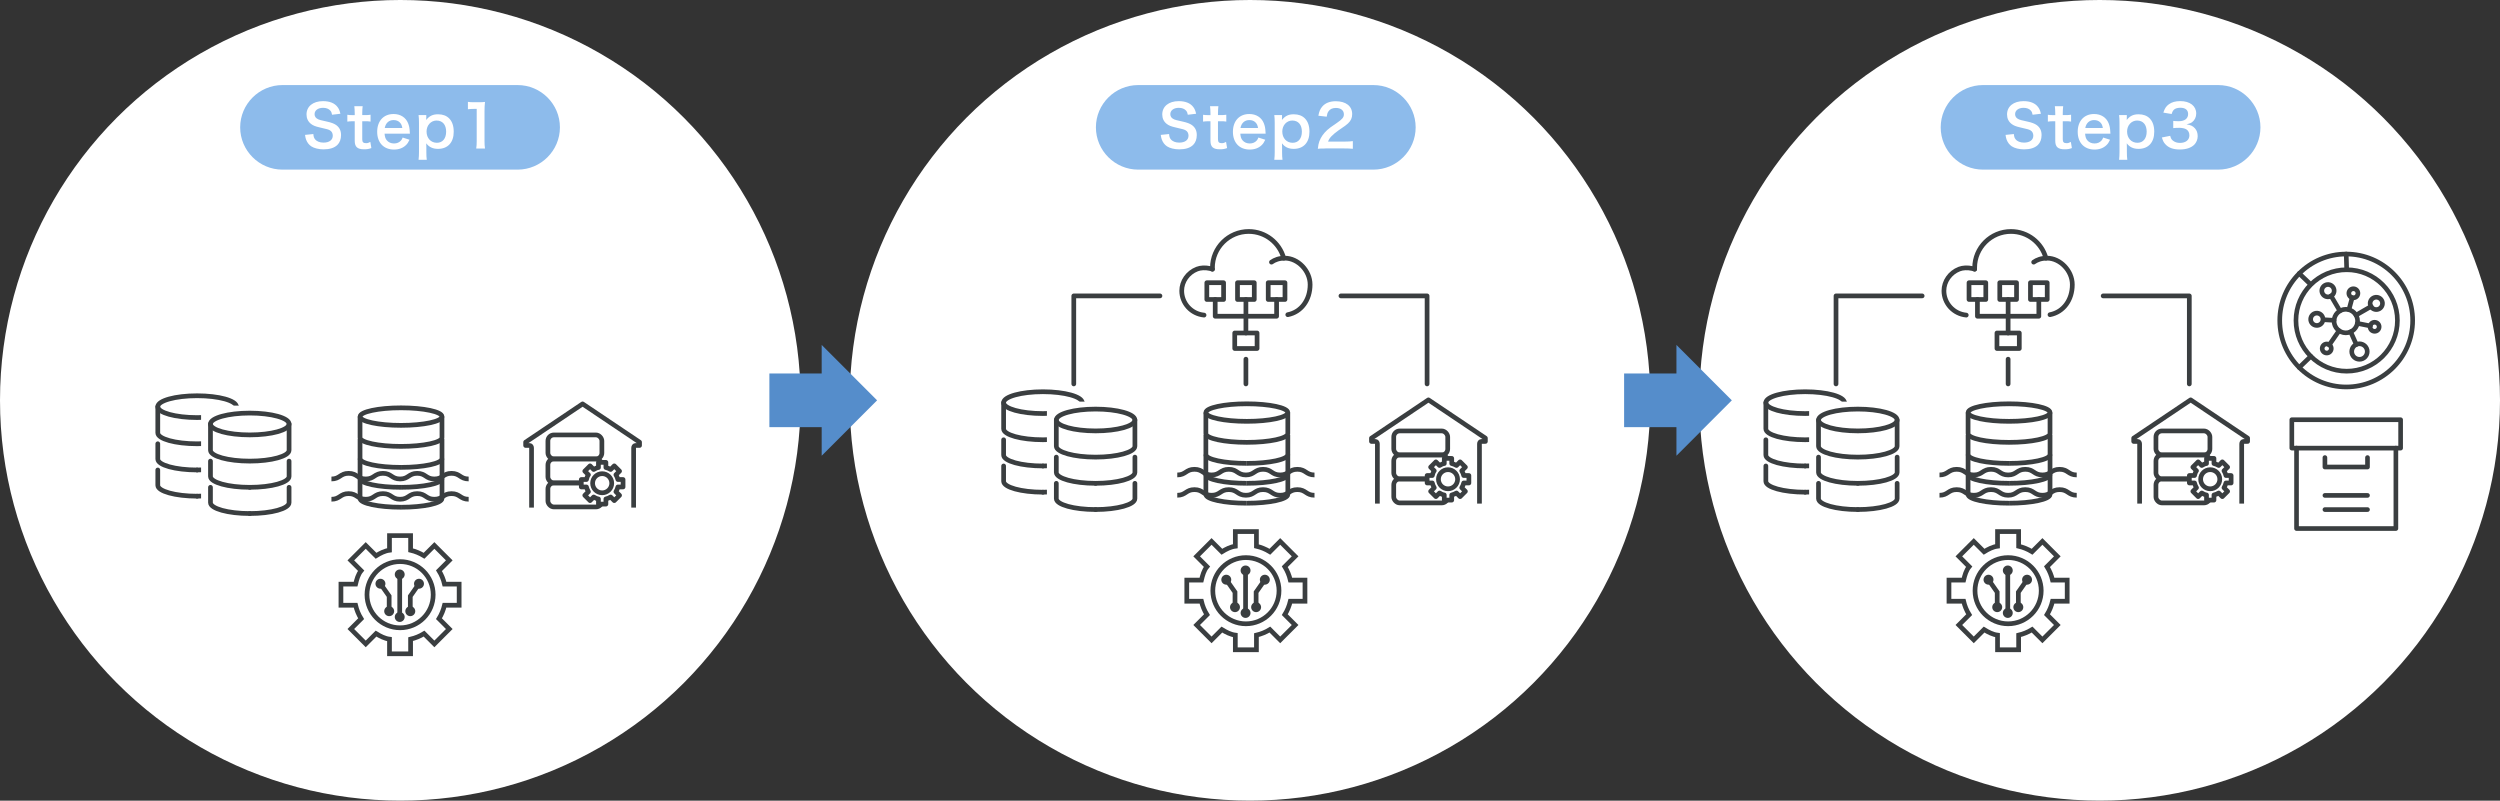 <?xml version="1.0" encoding="UTF-8"?>
<svg id="_レイヤー_2" data-name="レイヤー 2" xmlns="http://www.w3.org/2000/svg" viewBox="0 0 838.46 268.53">
  <rect x="0" y="0" width="838.46" height="268.53" fill="#333333" stroke="none"/>
  <defs>
    <style>
      .cls-1, .cls-2, .cls-3, .cls-4, .cls-5, .cls-6, .cls-7, .cls-8, .cls-9, .cls-10, .cls-11 {
        fill: none;
      }

      .cls-1, .cls-2, .cls-3, .cls-4, .cls-5, .cls-7, .cls-12, .cls-8, .cls-9, .cls-10, .cls-11, .cls-13 {
        stroke: #3a3e40;
      }

      .cls-1, .cls-2, .cls-5, .cls-9, .cls-13 {
        stroke-width: 1.58px;
      }

      .cls-1, .cls-2, .cls-10, .cls-11 {
        stroke-miterlimit: 22.93;
      }

      .cls-1, .cls-4, .cls-14, .cls-10 {
        fill-rule: evenodd;
      }

      .cls-15 {
        fill: #8dbbeb;
      }

      .cls-16, .cls-12, .cls-13 {
        fill: #fff;
      }

      .cls-3, .cls-4 {
        stroke-width: 1.56px;
      }

      .cls-3, .cls-4, .cls-5, .cls-7, .cls-12, .cls-8, .cls-9, .cls-13 {
        stroke-linejoin: round;
      }

      .cls-3, .cls-4, .cls-8, .cls-9 {
        stroke-linecap: round;
      }

      .cls-6 {
        stroke: #558dcb;
        stroke-miterlimit: 10;
        stroke-width: 18px;
      }

      .cls-14 {
        fill: #3a3e40;
      }

      .cls-7, .cls-12, .cls-8, .cls-10, .cls-11 {
        stroke-width: 1.58px;
      }

      .cls-17 {
        fill: #558dcb;
      }
    </style>
  </defs>
  <g id="_レイヤー_1-2" data-name="レイヤー 1">
    <g>
      <circle class="cls-16" cx="134.26" cy="134.26" r="134.26"/>
      <circle class="cls-16" cx="419.23" cy="134.26" r="134.26"/>
      <circle class="cls-16" cx="704.2" cy="134.26" r="134.26"/>
      <g>
        <path class="cls-15" d="m187.79,42.71c0-7.8-6.38-14.18-14.18-14.18h-78.88c-7.8,0-14.18,6.38-14.18,14.18h0c0,7.8,6.38,14.18,14.18,14.18h78.88c7.8,0,14.18-6.38,14.18-14.18h0Z"/>
        <g>
          <path class="cls-16" d="m105.09,44.96c.08.88.2,1.27.55,1.72.57.74,1.58,1.15,2.85,1.15,1.95,0,3.12-.88,3.12-2.34,0-.8-.37-1.46-.98-1.79-.58-.31-.7-.33-3.39-.96-1.46-.33-2.24-.64-2.94-1.19-.99-.78-1.5-1.85-1.5-3.16,0-2.71,2.18-4.47,5.54-4.47,2.22,0,3.9.68,4.86,1.97.49.64.72,1.23.96,2.26l-2.79.33c-.12-.66-.25-.99-.58-1.38-.51-.6-1.37-.94-2.44-.94-1.7,0-2.85.86-2.85,2.13,0,.82.43,1.38,1.33,1.77.43.18.58.21,2.75.7,1.54.33,2.48.7,3.18,1.19,1.11.82,1.62,1.89,1.62,3.35,0,1.38-.43,2.52-1.23,3.31-1.03.99-2.57,1.48-4.66,1.48-1.6,0-3.16-.39-4.1-1.01-.78-.53-1.35-1.27-1.72-2.22-.18-.45-.25-.82-.37-1.62l2.81-.29Z"/>
          <path class="cls-16" d="m121.63,35.6c-.08.68-.14,1.52-.14,2.4v.6h.82c.92,0,1.35-.02,1.97-.12v2.3c-.64-.1-1.01-.12-1.91-.12h-.88v6.05c0,.96.35,1.31,1.29,1.31.51,0,.82-.1,1.42-.43l.35,2.07c-.84.31-1.42.41-2.44.41-2.24,0-3.14-.8-3.14-2.85v-6.55h-.74c-.72,0-1.09.02-1.74.12v-2.3c.57.1.94.12,1.76.12h.72v-.6c0-.84-.06-1.7-.14-2.4h2.79Z"/>
          <path class="cls-16" d="m128.98,44.85c.1,1.07.27,1.62.72,2.18.57.7,1.44,1.09,2.44,1.09s1.77-.35,2.34-.98c.23-.27.37-.49.57-1.01l2.3.74c-.45.94-.7,1.31-1.19,1.79-1.01.99-2.38,1.5-4.02,1.5-3.45,0-5.64-2.3-5.64-5.95s2.16-5.97,5.5-5.97c2.28,0,4.08,1.13,4.86,3.08.37.94.51,1.64.57,2.96,0,.04,0,.1.04.55h-8.48Zm5.95-1.93c-.14-.86-.37-1.38-.86-1.87-.53-.53-1.19-.78-2.11-.78-1.52,0-2.63,1.01-2.92,2.65h5.89Z"/>
          <path class="cls-16" d="m142.96,39.56c0,.21,0,.43-.02.68,1.07-1.37,2.22-1.91,3.98-1.91,1.56,0,2.81.47,3.71,1.37,1.03,1.05,1.54,2.52,1.54,4.48,0,3.59-1.97,5.75-5.28,5.75-1.72,0-3-.6-3.94-1.87q0,.23.02.62c.02.14.02.49.02.84v1.48c0,1.15.04,1.77.14,2.59h-2.75c.1-.92.14-1.58.14-2.57v-9.81c0-1.13-.04-1.77-.14-2.61h2.59v.96Zm3.49.86c-1.93,0-3.39,1.6-3.39,3.69,0,2.22,1.44,3.78,3.47,3.78,1.91,0,3.1-1.44,3.1-3.74s-1.21-3.72-3.18-3.72Z"/>
          <path class="cls-16" d="m159.72,49.8c.12-.76.16-1.52.16-2.54v-10.74h-.94c-.72,0-1.29.04-2.01.12v-2.48c.6.1,1.03.12,1.95.12h1.79c.99,0,1.29-.02,1.99-.1-.12,1.15-.16,2.05-.16,3.22v9.87c0,1.03.04,1.74.16,2.54h-2.94Z"/>
        </g>
      </g>
      <g>
        <path class="cls-15" d="m474.79,42.71c0-7.8-6.38-14.18-14.18-14.18h-78.88c-7.8,0-14.18,6.38-14.18,14.18h0c0,7.8,6.38,14.18,14.18,14.18h78.88c7.8,0,14.18-6.38,14.18-14.18h0Z"/>
        <g>
          <path class="cls-16" d="m392.09,44.96c.08.88.2,1.27.55,1.72.57.74,1.58,1.15,2.85,1.15,1.95,0,3.12-.88,3.12-2.34,0-.8-.37-1.46-.98-1.79-.58-.31-.7-.33-3.39-.96-1.46-.33-2.24-.64-2.94-1.19-.99-.78-1.5-1.85-1.5-3.16,0-2.71,2.18-4.47,5.54-4.47,2.22,0,3.9.68,4.86,1.97.49.64.72,1.23.96,2.26l-2.79.33c-.12-.66-.25-.99-.58-1.38-.51-.6-1.37-.94-2.44-.94-1.7,0-2.85.86-2.85,2.13,0,.82.43,1.38,1.33,1.77.43.18.58.21,2.75.7,1.54.33,2.48.7,3.18,1.19,1.11.82,1.62,1.89,1.62,3.35,0,1.38-.43,2.52-1.23,3.31-1.03.99-2.57,1.48-4.66,1.48-1.6,0-3.16-.39-4.1-1.01-.78-.53-1.35-1.27-1.72-2.22-.18-.45-.25-.82-.37-1.62l2.81-.29Z"/>
          <path class="cls-16" d="m408.63,35.6c-.08.68-.14,1.52-.14,2.4v.6h.82c.92,0,1.35-.02,1.97-.12v2.3c-.64-.1-1.01-.12-1.91-.12h-.88v6.05c0,.96.35,1.31,1.29,1.31.51,0,.82-.1,1.42-.43l.35,2.07c-.84.31-1.42.41-2.44.41-2.24,0-3.14-.8-3.14-2.85v-6.55h-.74c-.72,0-1.09.02-1.74.12v-2.3c.57.1.94.12,1.76.12h.72v-.6c0-.84-.06-1.7-.14-2.4h2.79Z"/>
          <path class="cls-16" d="m415.98,44.85c.1,1.07.27,1.62.72,2.18.57.7,1.44,1.09,2.44,1.09s1.77-.35,2.34-.98c.23-.27.37-.49.57-1.01l2.3.74c-.45.94-.7,1.31-1.19,1.79-1.01.99-2.38,1.5-4.02,1.5-3.45,0-5.64-2.3-5.64-5.95s2.16-5.97,5.5-5.97c2.28,0,4.08,1.13,4.86,3.08.37.94.51,1.64.57,2.96,0,.04,0,.1.04.55h-8.48Zm5.95-1.93c-.14-.86-.37-1.38-.86-1.87-.53-.53-1.19-.78-2.11-.78-1.52,0-2.63,1.01-2.92,2.65h5.89Z"/>
          <path class="cls-16" d="m429.96,39.56c0,.21,0,.43-.02.68,1.07-1.37,2.22-1.91,3.98-1.91,1.56,0,2.81.47,3.71,1.37,1.03,1.05,1.54,2.52,1.54,4.48,0,3.59-1.97,5.75-5.28,5.75-1.72,0-3-.6-3.94-1.87q0,.23.02.62c.02.14.02.49.02.84v1.48c0,1.15.04,1.77.14,2.59h-2.75c.1-.92.14-1.58.14-2.57v-9.81c0-1.13-.04-1.77-.14-2.61h2.59v.96Zm3.49.86c-1.93,0-3.39,1.6-3.39,3.69,0,2.22,1.44,3.78,3.47,3.78,1.91,0,3.1-1.44,3.1-3.74s-1.21-3.72-3.18-3.72Z"/>
          <path class="cls-16" d="m444.5,49.8c-1.52,0-1.83.02-2.52.1.12-1.11.25-1.79.51-2.5.53-1.42,1.4-2.67,2.67-3.82.68-.6,1.27-1.05,3.22-2.36,1.79-1.23,2.34-1.87,2.34-2.87,0-1.33-1.03-2.15-2.69-2.15-1.13,0-1.99.39-2.48,1.15-.33.47-.47.9-.6,1.79l-2.79-.33c.27-1.48.62-2.28,1.35-3.12.98-1.13,2.52-1.74,4.47-1.74,3.41,0,5.52,1.64,5.52,4.31,0,1.29-.43,2.22-1.38,3.12-.55.51-.74.66-3.28,2.4-.86.6-1.83,1.42-2.32,1.95-.58.62-.82,1.01-1.11,1.76h5.46c1.23,0,2.2-.06,2.85-.16v2.57c-.92-.08-1.7-.12-2.94-.12h-6.26Z"/>
        </g>
      </g>
      <g>
        <path class="cls-15" d="m758.12,42.71c0-7.8-6.38-14.18-14.18-14.18h-78.88c-7.8,0-14.18,6.38-14.18,14.18h0c0,7.8,6.38,14.18,14.18,14.18h78.88c7.8,0,14.18-6.38,14.18-14.18h0Z"/>
        <g>
          <path class="cls-16" d="m675.42,44.96c.08.88.2,1.27.55,1.72.57.74,1.58,1.15,2.85,1.15,1.95,0,3.12-.88,3.12-2.34,0-.8-.37-1.46-.98-1.79-.58-.31-.7-.33-3.39-.96-1.46-.33-2.24-.64-2.94-1.19-.99-.78-1.5-1.85-1.5-3.16,0-2.71,2.18-4.47,5.54-4.47,2.22,0,3.9.68,4.86,1.97.49.64.72,1.23.96,2.26l-2.79.33c-.12-.66-.25-.99-.58-1.38-.51-.6-1.37-.94-2.44-.94-1.7,0-2.85.86-2.85,2.13,0,.82.43,1.38,1.33,1.77.43.18.58.21,2.75.7,1.54.33,2.48.7,3.18,1.19,1.11.82,1.62,1.89,1.62,3.35,0,1.38-.43,2.52-1.23,3.31-1.03.99-2.57,1.48-4.66,1.48-1.6,0-3.16-.39-4.1-1.01-.78-.53-1.35-1.27-1.72-2.22-.18-.45-.25-.82-.37-1.62l2.81-.29Z"/>
          <path class="cls-16" d="m691.96,35.6c-.08.68-.14,1.52-.14,2.4v.6h.82c.92,0,1.35-.02,1.97-.12v2.3c-.64-.1-1.01-.12-1.91-.12h-.88v6.05c0,.96.35,1.31,1.29,1.31.51,0,.82-.1,1.42-.43l.35,2.07c-.84.31-1.42.41-2.44.41-2.24,0-3.14-.8-3.14-2.85v-6.55h-.74c-.72,0-1.09.02-1.74.12v-2.3c.57.1.94.12,1.76.12h.72v-.6c0-.84-.06-1.7-.14-2.4h2.79Z"/>
          <path class="cls-16" d="m699.31,44.85c.1,1.07.27,1.62.72,2.18.57.7,1.44,1.09,2.44,1.09s1.77-.35,2.34-.98c.23-.27.37-.49.57-1.01l2.3.74c-.45.94-.7,1.31-1.19,1.79-1.01.99-2.38,1.5-4.02,1.5-3.45,0-5.64-2.3-5.64-5.95s2.16-5.97,5.5-5.97c2.28,0,4.08,1.13,4.86,3.08.37.94.51,1.64.57,2.96,0,.04,0,.1.04.55h-8.48Zm5.95-1.93c-.14-.86-.37-1.38-.86-1.87-.53-.53-1.19-.78-2.11-.78-1.52,0-2.63,1.01-2.92,2.65h5.89Z"/>
          <path class="cls-16" d="m713.29,39.56c0,.21,0,.43-.02.68,1.07-1.37,2.22-1.91,3.98-1.91,1.56,0,2.81.47,3.71,1.37,1.03,1.05,1.54,2.52,1.54,4.48,0,3.59-1.97,5.75-5.28,5.75-1.72,0-3-.6-3.94-1.87q0,.23.02.62c.02.14.02.49.02.84v1.48c0,1.15.04,1.77.14,2.59h-2.75c.1-.92.14-1.58.14-2.57v-9.81c0-1.13-.04-1.77-.14-2.61h2.59v.96Zm3.49.86c-1.93,0-3.39,1.6-3.39,3.69,0,2.22,1.44,3.78,3.47,3.78,1.91,0,3.1-1.44,3.1-3.74s-1.21-3.72-3.18-3.72Z"/>
          <path class="cls-16" d="m727.85,45.57c.25.9.43,1.21.92,1.6.64.51,1.42.76,2.36.76,1.93,0,3.16-.99,3.16-2.54,0-.9-.39-1.64-1.09-2.05-.47-.27-1.38-.47-2.24-.47s-1.42.02-2.09.1v-2.42c.62.08,1.05.1,1.89.1,1.95,0,3.1-.9,3.1-2.4,0-1.35-.92-2.11-2.57-2.11-.96,0-1.66.21-2.13.6-.39.37-.58.7-.82,1.5l-2.79-.47c.49-1.44.94-2.13,1.85-2.79.99-.72,2.26-1.07,3.82-1.07,3.26,0,5.36,1.64,5.36,4.17,0,1.17-.51,2.24-1.35,2.87-.43.33-.86.49-1.89.76,1.38.21,2.11.55,2.79,1.31.64.72.94,1.54.94,2.69,0,1.05-.45,2.13-1.17,2.85-1.07,1.03-2.71,1.58-4.8,1.58-2.28,0-3.84-.58-4.95-1.85-.49-.55-.74-1.05-1.09-2.18l2.79-.55Z"/>
        </g>
      </g>
      <g>
        <g>
          <circle class="cls-3" cx="786.88" cy="107.49" r="22.29"/>
          <line class="cls-3" x1="774.89" y1="95.33" x2="771.12" y2="91.72"/>
          <line class="cls-3" x1="787.04" y1="90.47" x2="786.88" y2="85.19"/>
          <line class="cls-3" x1="775.01" y1="119.51" x2="771.12" y2="123.25"/>
          <circle class="cls-3" cx="787.04" cy="107.48" r="17.01"/>
        </g>
        <g>
          <path class="cls-4" d="m781.81,99.28c-.99.58-2.25.25-2.83-.74-.58-.99-.25-2.25.74-2.83.99-.58,2.25-.25,2.83.74s.25,2.25-.74,2.83Z"/>
          <path class="cls-4" d="m788.89,99.83c-.81-.22-1.29-1.06-1.07-1.87.22-.81,1.06-1.29,1.87-1.07.81.22,1.29,1.06,1.07,1.87-.22.81-1.06,1.29-1.87,1.07Z"/>
          <path class="cls-4" d="m795.18,102.79c-.57-.99-.23-2.26.76-2.83.99-.57,2.26-.23,2.83.76.57.99.23,2.26-.76,2.83-.99.57-2.26.23-2.83-.76Z"/>
          <path class="cls-4" d="m794.92,109.3c.16-.82.96-1.36,1.79-1.19.82.16,1.36.96,1.19,1.79-.16.82-.96,1.36-1.79,1.19-.82-.16-1.36-.96-1.19-1.79Z"/>
          <path class="cls-4" d="m779.09,107.21c-.07,1.14-1.05,2.01-2.19,1.94-1.14-.07-2.01-1.05-1.94-2.19.07-1.14,1.05-2.01,2.19-1.94,1.14.07,2.01,1.05,1.94,2.19Z"/>
          <path class="cls-4" d="m792.4,120.28c-1.31.59-2.85,0-3.44-1.31-.59-1.31,0-2.85,1.31-3.44,1.31-.59,2.85,0,3.44,1.31.59,1.31,0,2.85-1.31,3.44Z"/>
          <path class="cls-4" d="m786.75,111.63c2.18,0,3.95-1.78,3.95-3.95s-1.78-3.95-3.95-3.95-3.95,1.78-3.95,3.95,1.78,3.95,3.95,3.95Z"/>
          <line class="cls-3" x1="781.79" y1="99.23" x2="784.75" y2="104.26"/>
          <line class="cls-3" x1="788.89" y1="99.83" x2="787.79" y2="103.86"/>
          <line class="cls-3" x1="795.23" y1="102.77" x2="790.17" y2="105.69"/>
          <line class="cls-3" x1="795" y1="109.32" x2="790.63" y2="108.45"/>
          <line class="cls-3" x1="779.22" y1="107.22" x2="782.8" y2="107.43"/>
          <line class="cls-3" x1="788.37" y1="111.28" x2="790.27" y2="115.53"/>
          <line class="cls-3" x1="784.49" y1="110.92" x2="781.17" y2="115.7"/>
          <path class="cls-4" d="m779.48,118.13c-.69-.48-.86-1.43-.38-2.12.48-.69,1.43-.86,2.12-.38.69.48.86,1.43.38,2.12-.48.69-1.43.86-2.12.38Z"/>
        </g>
      </g>
      <g>
        <polyline class="cls-3" points="803.54 150.29 803.54 177.26 770.22 177.26 770.22 150.29"/>
        <polyline class="cls-3" points="794.02 153.46 794.02 156.63 779.74 156.63 779.74 153.46"/>
        <line class="cls-3" x1="794.02" y1="166.15" x2="779.74" y2="166.15"/>
        <line class="cls-3" x1="794.02" y1="170.91" x2="779.74" y2="170.91"/>
        <rect class="cls-3" x="768.64" y="140.77" width="36.49" height="9.52"/>
      </g>
      <g>
        <line class="cls-6" x1="258.04" y1="134.26" x2="278.07" y2="134.26"/>
        <polygon class="cls-17" points="275.58 115.68 275.58 152.85 294.16 134.27 275.58 115.68"/>
      </g>
      <g>
        <line class="cls-6" x1="544.7" y1="134.26" x2="564.74" y2="134.26"/>
        <polygon class="cls-17" points="562.25 115.68 562.25 152.85 580.83 134.27 562.25 115.68"/>
      </g>
      <g>
        <g>
          <ellipse class="cls-9" cx="605.42" cy="135.04" rx="13.18" ry="3.66"/>
          <path class="cls-9" d="m592.24,135.04v8.79c0,2.02,5.9,3.66,13.18,3.66s13.18-1.64,13.18-3.66v-8.79"/>
          <path class="cls-9" d="m592.24,147.49v5.13c0,2.02,5.9,3.66,13.18,3.66"/>
          <path class="cls-9" d="m592.24,156.28v5.13c0,2.02,5.9,3.66,13.18,3.66"/>
          <path class="cls-9" d="m618.6,147.49v5.13c0,2.02-5.9,3.66-13.18,3.66"/>
          <path class="cls-9" d="m618.6,156.28v5.13c0,2.02-5.9,3.66-13.18,3.66"/>
        </g>
        <g>
          <g>
            <path class="cls-9" d="m687.53,105.54c4.55-.88,7.49-4.98,7.49-10.08,0-4.67-4.09-8.88-8.46-8.88-1.96,0-3.42.57-4.5,1.34"/>
            <path class="cls-9" d="m659.45,105.68c-4.24-.4-7.49-3.95-7.49-8.16,0-3.11,2.02-6.07,5.15-7.28,1.15-.45,2.76-.55,4.34-.19l.81.22"/>
          </g>
          <path class="cls-9" d="m662.27,90.28c0-.16,0-.32,0-.48,0-6.72,5.45-12.17,12.17-12.17,5.61,0,10.33,3.79,11.74,8.95"/>
          <rect class="cls-9" x="669.75" y="111.68" width="7.49" height="5.2" transform="translate(1346.99 228.56) rotate(180)"/>
          <rect class="cls-9" x="680.98" y="94.83" width="5.62" height="5.62" transform="translate(1367.58 195.27) rotate(180)"/>
          <rect class="cls-9" x="670.68" y="94.83" width="5.62" height="5.62" transform="translate(1346.99 195.27) rotate(180)"/>
          <rect class="cls-9" x="660.39" y="94.83" width="5.62" height="5.62" transform="translate(1326.39 195.27) rotate(180)"/>
          <line class="cls-9" x1="673.49" y1="111.68" x2="673.49" y2="100.45"/>
          <polyline class="cls-9" points="683.79 100.45 683.79 106.06 663.2 106.06 663.2 100.45"/>
        </g>
        <rect class="cls-16" x="606.75" y="134.7" width="32.84" height="45.5"/>
        <g>
          <ellipse class="cls-9" cx="623.09" cy="140.86" rx="13.18" ry="3.66"/>
          <path class="cls-9" d="m609.9,140.86v8.79c0,2.02,5.9,3.66,13.18,3.66s13.18-1.64,13.18-3.66v-8.79"/>
          <path class="cls-9" d="m609.9,153.31v5.13c0,2.02,5.9,3.66,13.18,3.66"/>
          <path class="cls-9" d="m609.9,162.1v5.13c0,2.02,5.9,3.66,13.18,3.66"/>
          <path class="cls-9" d="m636.27,153.31v5.13c0,2.02-5.9,3.66-13.18,3.66"/>
          <path class="cls-9" d="m636.27,162.1v5.13c0,2.02-5.9,3.66-13.18,3.66"/>
        </g>
        <g>
          <g>
            <rect class="cls-5" x="723.07" y="144.53" width="18.1" height="8.05" rx="2" ry="2"/>
            <rect class="cls-5" x="723.07" y="152.58" width="18.1" height="8.05" rx="2" ry="2"/>
            <rect class="cls-5" x="723.07" y="160.62" width="18.1" height="8.05" rx="2" ry="2"/>
          </g>
          <g>
            <path class="cls-13" d="m748.28,161.98v-2.5h-1.73c-.13-.56-.35-1.09-.66-1.59l1.22-1.22-1.77-1.77-1.22,1.22c-.5-.31-1.04-.52-1.59-.66v-1.73h-2.5v1.73c-.56.07-1.09.35-1.59.66l-1.22-1.22-1.77,1.77,1.22,1.22c-.37.44-.52,1.04-.66,1.59h-1.73v2.5h1.73c.13.56.35,1.09.66,1.59l-1.22,1.22,1.77,1.77,1.22-1.22c.5.31,1.04.59,1.59.66v1.73h2.5v-1.73c.56-.13,1.09-.35,1.59-.66l1.22,1.22,1.77-1.77-1.22-1.22c.31-.5.52-1.04.66-1.59h1.73Z"/>
            <circle class="cls-5" cx="741.27" cy="160.73" r="3.21"/>
          </g>
          <path class="cls-5" d="m751.83,168.9v-20.07c0-.43.29-.78.66-.78h1.32v-1.11l-19.1-12.83-19.1,12.83v1.11h1.32c.36,0,.66.35.66.78v20.07"/>
        </g>
        <g>
          <g>
            <circle class="cls-2" cx="673.49" cy="198.11" r="11.1"/>
            <path class="cls-2" d="m693.3,201.64v-7.08h-4.91c-.37-1.57-.98-3.09-1.86-4.51l3.46-3.46-5-5-3.46,3.46c-1.41-.87-2.94-1.49-4.51-1.86v-4.91h-7.08v4.91c-1.57.2-3.09.98-4.51,1.86l-3.46-3.46-5,5,3.46,3.46c-1.04,1.25-1.48,2.94-1.86,4.51h-4.91v7.08h4.91c.37,1.57.98,3.09,1.86,4.51l-3.46,3.46,5,5,3.46-3.46c1.41.87,2.94,1.66,4.51,1.86v4.91h7.08v-4.91c1.57-.37,3.09-.98,4.51-1.86l3.46,3.46,5-5-3.46-3.46c.87-1.41,1.48-2.94,1.86-4.51h4.91Z"/>
          </g>
          <g>
            <line class="cls-2" x1="673.38" y1="191.94" x2="673.38" y2="204.96"/>
            <path class="cls-14" d="m673.38,192.98c.92,0,1.66-.75,1.66-1.66s-.75-1.66-1.66-1.66-1.66.75-1.66,1.66.75,1.66,1.66,1.66Z"/>
            <path class="cls-14" d="m673.38,207.24c.92,0,1.66-.75,1.66-1.66s-.75-1.66-1.66-1.66-1.66.75-1.66,1.66.75,1.66,1.66,1.66Z"/>
            <polyline class="cls-1" points="667.27 194.93 669.83 198.6 669.83 203.21"/>
            <path class="cls-14" d="m665.96,193.06c.75-.53,1.79-.34,2.32.41.53.75.34,1.79-.41,2.32-.75.53-1.79.34-2.32-.41-.53-.75-.34-1.79.41-2.32Z"/>
            <path class="cls-14" d="m668.88,202.27c.75-.53,1.79-.34,2.32.41.53.75.34,1.79-.41,2.32-.75.53-1.79.34-2.32-.41-.53-.75-.34-1.79.41-2.32Z"/>
            <polyline class="cls-1" points="679.49 194.93 676.92 198.6 676.92 203.21"/>
            <path class="cls-14" d="m680.8,193.06c-.75-.53-1.79-.34-2.32.41-.53.75-.34,1.79.41,2.32.75.53,1.79.34,2.32-.41.53-.75.34-1.79-.41-2.32Z"/>
            <path class="cls-14" d="m677.87,202.27c-.75-.53-1.79-.34-2.32.41-.53.75-.34,1.79.41,2.32.75.53,1.79.34,2.32-.41.53-.75.34-1.79-.41-2.32Z"/>
          </g>
        </g>
        <g>
          <ellipse class="cls-2" cx="673.81" cy="138.37" rx="13.74" ry="2.94"/>
          <path class="cls-2" d="m660.06,138.37v7.05c0,1.62,6.15,2.94,13.74,2.94s13.74-1.32,13.74-2.94v-7.05"/>
          <path class="cls-2" d="m660.06,145.79v6.68c0,1.62,6.15,2.94,13.74,2.94"/>
          <path class="cls-2" d="m687.55,145.79v6.68c0,1.62-6.15,2.94-13.74,2.94"/>
          <path class="cls-2" d="m696.5,166.1c-2.87,0-2.87-1.89-5.75-1.89-2.87,0-2.87,1.89-5.75,1.89-2.87,0-2.87-1.89-5.75-1.89-2.88,0-2.88,1.89-5.75,1.89-2.87,0-2.87-1.89-5.75-1.89-2.88,0-2.88,1.89-5.75,1.89-2.88,0-2.88-1.89-5.76-1.89s-2.88,1.89-5.76,1.89"/>
          <path class="cls-2" d="m696.5,159.29c-2.87,0-2.87-1.89-5.75-1.89-2.87,0-2.87,1.89-5.75,1.89-2.87,0-2.87-1.89-5.75-1.89-2.88,0-2.88,1.89-5.75,1.89-2.87,0-2.87-1.89-5.75-1.89-2.88,0-2.88,1.89-5.75,1.89-2.88,0-2.88-1.89-5.76-1.89-2.88,0-2.88,1.89-5.76,1.89"/>
          <path class="cls-2" d="m660.06,152.47v6.68c0,1.62,6.15,2.94,13.74,2.94"/>
          <path class="cls-2" d="m687.55,152.47v6.68c0,1.62-6.15,2.94-13.74,2.94"/>
          <path class="cls-2" d="m660.06,159.15v6.68c0,1.62,6.15,2.94,13.74,2.94"/>
          <path class="cls-2" d="m687.55,159.15v6.68c0,1.62-6.15,2.94-13.74,2.94"/>
        </g>
        <polyline class="cls-9" points="644.66 99.24 615.77 99.24 615.77 128.76"/>
        <polyline class="cls-9" points="705.37 99.24 734.26 99.24 734.26 128.76"/>
        <line class="cls-9" x1="673.49" y1="120.46" x2="673.49" y2="128.76"/>
      </g>
      <g>
        <g>
          <ellipse class="cls-8" cx="349.78" cy="135.04" rx="13.18" ry="3.66"/>
          <path class="cls-8" d="m336.6,135.04v8.79c0,2.02,5.9,3.66,13.18,3.66s13.18-1.64,13.18-3.66v-8.79"/>
          <path class="cls-8" d="m336.6,147.49v5.13c0,2.02,5.9,3.66,13.18,3.66"/>
          <path class="cls-8" d="m336.6,156.28v5.13c0,2.02,5.9,3.66,13.18,3.66"/>
          <path class="cls-8" d="m362.96,147.49v5.13c0,2.02-5.9,3.66-13.18,3.66"/>
          <path class="cls-8" d="m362.96,156.28v5.13c0,2.02-5.9,3.66-13.18,3.66"/>
        </g>
        <g>
          <g>
            <path class="cls-8" d="m431.9,105.54c4.55-.88,7.49-4.98,7.49-10.08,0-4.67-4.09-8.88-8.46-8.88-1.96,0-3.42.57-4.5,1.34"/>
            <path class="cls-8" d="m403.82,105.68c-4.24-.4-7.49-3.95-7.49-8.16,0-3.11,2.02-6.07,5.15-7.28,1.15-.45,2.76-.55,4.34-.19l.81.22"/>
          </g>
          <path class="cls-8" d="m406.63,90.28c0-.16,0-.32,0-.48,0-6.72,5.45-12.17,12.17-12.17,5.61,0,10.33,3.79,11.74,8.95"/>
          <rect class="cls-8" x="414.11" y="111.68" width="7.49" height="5.2" transform="translate(835.71 228.56) rotate(180)"/>
          <rect class="cls-8" x="425.35" y="94.83" width="5.62" height="5.62" transform="translate(856.31 195.27) rotate(180)"/>
          <rect class="cls-8" x="415.05" y="94.83" width="5.62" height="5.62" transform="translate(835.71 195.27) rotate(180)"/>
          <rect class="cls-8" x="404.75" y="94.83" width="5.62" height="5.62" transform="translate(815.12 195.27) rotate(180)"/>
          <line class="cls-8" x1="417.86" y1="111.68" x2="417.86" y2="100.45"/>
          <polyline class="cls-8" points="428.15 100.45 428.15 106.06 407.56 106.06 407.56 100.45"/>
        </g>
        <rect class="cls-16" x="351.12" y="134.7" width="32.84" height="45.5"/>
        <g>
          <ellipse class="cls-8" cx="367.45" cy="140.86" rx="13.18" ry="3.66"/>
          <path class="cls-8" d="m354.27,140.86v8.79c0,2.02,5.9,3.66,13.18,3.66s13.18-1.64,13.18-3.66v-8.79"/>
          <path class="cls-8" d="m354.27,153.31v5.13c0,2.02,5.9,3.66,13.18,3.66"/>
          <path class="cls-8" d="m354.27,162.1v5.13c0,2.02,5.9,3.66,13.18,3.66"/>
          <path class="cls-8" d="m380.63,153.31v5.13c0,2.02-5.9,3.66-13.18,3.66"/>
          <path class="cls-8" d="m380.63,162.1v5.13c0,2.02-5.9,3.66-13.18,3.66"/>
        </g>
        <g>
          <g>
            <rect class="cls-7" x="467.44" y="144.53" width="18.1" height="8.05" rx="2" ry="2"/>
            <rect class="cls-7" x="467.44" y="152.58" width="18.1" height="8.05" rx="2" ry="2"/>
            <rect class="cls-7" x="467.44" y="160.62" width="18.1" height="8.05" rx="2" ry="2"/>
          </g>
          <g>
            <path class="cls-12" d="m492.64,161.98v-2.5h-1.73c-.13-.56-.35-1.09-.66-1.59l1.22-1.22-1.77-1.77-1.22,1.22c-.5-.31-1.04-.52-1.59-.66v-1.73h-2.5v1.73c-.56.07-1.09.35-1.59.66l-1.22-1.22-1.77,1.77,1.22,1.22c-.37.44-.52,1.04-.66,1.59h-1.73v2.5h1.73c.13.56.35,1.09.66,1.59l-1.22,1.22,1.77,1.77,1.22-1.22c.5.31,1.04.59,1.59.66v1.73h2.5v-1.73c.56-.13,1.09-.35,1.59-.66l1.22,1.22,1.77-1.77-1.22-1.22c.31-.5.52-1.04.66-1.59h1.73Z"/>
            <circle class="cls-7" cx="485.64" cy="160.73" r="3.21"/>
          </g>
          <path class="cls-7" d="m496.19,168.9v-20.07c0-.43.29-.78.66-.78h1.32v-1.11l-19.1-12.83-19.1,12.83v1.11h1.32c.36,0,.66.35.66.78v20.07"/>
        </g>
        <g>
          <g>
            <circle class="cls-11" cx="417.86" cy="198.11" r="11.1"/>
            <path class="cls-11" d="m437.67,201.64v-7.08h-4.91c-.37-1.57-.98-3.09-1.86-4.51l3.46-3.46-5-5-3.46,3.46c-1.41-.87-2.94-1.49-4.51-1.86v-4.91h-7.08v4.91c-1.57.2-3.09.98-4.51,1.86l-3.46-3.46-5,5,3.46,3.46c-1.04,1.25-1.48,2.94-1.86,4.51h-4.91v7.08h4.91c.37,1.57.98,3.09,1.86,4.51l-3.46,3.46,5,5,3.46-3.46c1.41.87,2.94,1.66,4.51,1.86v4.91h7.08v-4.91c1.57-.37,3.09-.98,4.51-1.86l3.46,3.46,5-5-3.46-3.46c.87-1.41,1.48-2.94,1.86-4.51h4.91Z"/>
          </g>
          <g>
            <line class="cls-11" x1="417.74" y1="191.94" x2="417.74" y2="204.96"/>
            <path class="cls-14" d="m417.74,192.98c.92,0,1.66-.75,1.66-1.66s-.75-1.66-1.66-1.66-1.66.75-1.66,1.66.75,1.66,1.66,1.66Z"/>
            <path class="cls-14" d="m417.74,207.24c.92,0,1.66-.75,1.66-1.66s-.75-1.66-1.66-1.66-1.66.75-1.66,1.66.75,1.66,1.66,1.66Z"/>
            <polyline class="cls-10" points="411.63 194.93 414.2 198.6 414.2 203.21"/>
            <path class="cls-14" d="m410.32,193.06c.75-.53,1.79-.34,2.32.41.53.75.34,1.79-.41,2.32-.75.53-1.79.34-2.32-.41-.53-.75-.34-1.79.41-2.32Z"/>
            <path class="cls-14" d="m413.24,202.27c.75-.53,1.79-.34,2.32.41.53.75.34,1.79-.41,2.32-.75.53-1.79.34-2.32-.41-.53-.75-.34-1.79.41-2.32Z"/>
            <polyline class="cls-10" points="423.85 194.93 421.28 198.6 421.28 203.21"/>
            <path class="cls-14" d="m425.16,193.06c-.75-.53-1.79-.34-2.32.41-.53.75-.34,1.79.41,2.32.75.53,1.79.34,2.32-.41.53-.75.34-1.79-.41-2.32Z"/>
            <path class="cls-14" d="m422.24,202.27c-.75-.53-1.79-.34-2.32.41-.53.75-.34,1.79.41,2.32.75.53,1.79.34,2.32-.41.53-.75.34-1.79-.41-2.32Z"/>
          </g>
        </g>
        <g>
          <ellipse class="cls-11" cx="418.17" cy="138.37" rx="13.74" ry="2.94"/>
          <path class="cls-11" d="m404.43,138.37v7.05c0,1.62,6.15,2.94,13.74,2.94s13.74-1.32,13.74-2.94v-7.05"/>
          <path class="cls-11" d="m404.43,145.79v6.68c0,1.62,6.15,2.94,13.74,2.94"/>
          <path class="cls-11" d="m431.92,145.79v6.68c0,1.62-6.15,2.94-13.74,2.94"/>
          <path class="cls-11" d="m440.86,166.1c-2.87,0-2.87-1.89-5.75-1.89-2.87,0-2.87,1.89-5.75,1.89-2.87,0-2.87-1.89-5.75-1.89-2.88,0-2.88,1.89-5.75,1.89-2.87,0-2.87-1.89-5.75-1.89-2.88,0-2.88,1.89-5.75,1.89-2.88,0-2.88-1.89-5.76-1.89s-2.88,1.89-5.76,1.89"/>
          <path class="cls-11" d="m440.86,159.29c-2.87,0-2.87-1.89-5.75-1.89-2.87,0-2.87,1.89-5.75,1.89-2.87,0-2.87-1.89-5.75-1.89-2.88,0-2.88,1.89-5.75,1.89-2.87,0-2.87-1.89-5.75-1.89-2.88,0-2.88,1.89-5.75,1.89-2.88,0-2.88-1.89-5.76-1.89s-2.88,1.89-5.76,1.89"/>
          <path class="cls-11" d="m404.43,152.47v6.68c0,1.62,6.15,2.94,13.74,2.94"/>
          <path class="cls-11" d="m431.92,152.47v6.68c0,1.62-6.15,2.94-13.74,2.94"/>
          <path class="cls-11" d="m404.43,159.15v6.68c0,1.62,6.15,2.94,13.74,2.94"/>
          <path class="cls-11" d="m431.92,159.15v6.68c0,1.62-6.15,2.94-13.74,2.94"/>
        </g>
        <polyline class="cls-8" points="389.03 99.24 360.13 99.24 360.13 128.76"/>
        <polyline class="cls-8" points="449.73 99.24 478.62 99.24 478.62 128.76"/>
        <line class="cls-8" x1="417.86" y1="120.46" x2="417.86" y2="128.76"/>
      </g>
      <g>
        <g>
          <ellipse class="cls-8" cx="66.1" cy="136.39" rx="13.18" ry="3.66"/>
          <path class="cls-8" d="m52.92,136.39v8.79c0,2.02,5.9,3.66,13.18,3.66s13.18-1.64,13.18-3.66v-8.79"/>
          <path class="cls-8" d="m52.92,148.83v5.13c0,2.02,5.9,3.66,13.18,3.66"/>
          <path class="cls-8" d="m52.92,157.62v5.13c0,2.02,5.9,3.66,13.18,3.66"/>
          <path class="cls-8" d="m79.29,148.83v5.13c0,2.02-5.9,3.66-13.18,3.66"/>
          <path class="cls-8" d="m79.29,157.62v5.13c0,2.02-5.9,3.66-13.18,3.66"/>
        </g>
        <rect class="cls-16" x="67.44" y="136.04" width="32.84" height="45.5"/>
        <g>
          <ellipse class="cls-8" cx="83.77" cy="142.2" rx="13.18" ry="3.66"/>
          <path class="cls-8" d="m70.59,142.2v8.79c0,2.02,5.9,3.66,13.18,3.66s13.18-1.64,13.18-3.66v-8.79"/>
          <path class="cls-8" d="m70.59,154.65v5.13c0,2.02,5.9,3.66,13.18,3.66"/>
          <path class="cls-8" d="m70.59,163.44v5.13c0,2.02,5.9,3.66,13.18,3.66"/>
          <path class="cls-8" d="m96.95,154.65v5.13c0,2.02-5.9,3.66-13.18,3.66"/>
          <path class="cls-8" d="m96.95,163.44v5.13c0,2.02-5.9,3.66-13.18,3.66"/>
        </g>
        <g>
          <g>
            <rect class="cls-7" x="183.76" y="145.87" width="18.1" height="8.05" rx="2" ry="2"/>
            <rect class="cls-7" x="183.76" y="153.92" width="18.1" height="8.05" rx="2" ry="2"/>
            <rect class="cls-7" x="183.76" y="161.97" width="18.1" height="8.05" rx="2" ry="2"/>
          </g>
          <g>
            <path class="cls-12" d="m208.96,163.32v-2.5h-1.73c-.13-.56-.35-1.09-.66-1.59l1.22-1.22-1.77-1.77-1.22,1.22c-.5-.31-1.04-.52-1.59-.66v-1.73h-2.5v1.73c-.56.07-1.09.35-1.59.66l-1.22-1.22-1.77,1.77,1.22,1.22c-.37.44-.52,1.04-.66,1.59h-1.73v2.5h1.73c.13.56.35,1.09.66,1.59l-1.22,1.22,1.77,1.77,1.22-1.22c.5.31,1.04.59,1.59.66v1.73h2.5v-1.73c.56-.13,1.09-.35,1.59-.66l1.22,1.22,1.77-1.77-1.22-1.22c.31-.5.52-1.04.66-1.59h1.73Z"/>
            <circle class="cls-7" cx="201.96" cy="162.07" r="3.21"/>
          </g>
          <path class="cls-7" d="m212.51,170.25v-20.07c0-.43.29-.78.66-.78h1.32v-1.11l-19.1-12.83-19.1,12.83v1.11h1.32c.36,0,.66.35.66.78v20.07"/>
        </g>
        <g>
          <g>
            <circle class="cls-11" cx="134.18" cy="199.45" r="11.1"/>
            <path class="cls-11" d="m153.99,202.99v-7.08h-4.91c-.37-1.57-.98-3.09-1.86-4.51l3.46-3.46-5-5-3.46,3.46c-1.41-.87-2.94-1.49-4.51-1.86v-4.91h-7.08v4.91c-1.57.2-3.09.98-4.51,1.86l-3.46-3.46-5,5,3.46,3.46c-1.04,1.25-1.48,2.94-1.86,4.51h-4.91v7.08h4.91c.37,1.57.98,3.09,1.86,4.51l-3.46,3.46,5,5,3.46-3.46c1.41.87,2.94,1.66,4.51,1.86v4.91h7.08v-4.91c1.57-.37,3.09-.98,4.51-1.86l3.46,3.46,5-5-3.46-3.46c.87-1.41,1.48-2.94,1.86-4.51h4.91Z"/>
          </g>
          <g>
            <line class="cls-11" x1="134.06" y1="193.28" x2="134.06" y2="206.3"/>
            <path class="cls-14" d="m134.06,194.32c.92,0,1.66-.75,1.66-1.66s-.75-1.66-1.66-1.66-1.66.75-1.66,1.66.75,1.66,1.66,1.66Z"/>
            <path class="cls-14" d="m134.06,208.59c.92,0,1.66-.75,1.66-1.66s-.75-1.66-1.66-1.66-1.66.75-1.66,1.66.75,1.66,1.66,1.66Z"/>
            <polyline class="cls-10" points="127.95 196.28 130.52 199.94 130.52 204.55"/>
            <path class="cls-14" d="m126.64,194.41c.75-.53,1.79-.34,2.32.41.53.75.34,1.79-.41,2.32-.75.53-1.79.34-2.32-.41-.53-.75-.34-1.79.41-2.32Z"/>
            <path class="cls-14" d="m129.57,203.62c.75-.53,1.79-.34,2.32.41.53.75.34,1.79-.41,2.32-.75.53-1.79.34-2.32-.41-.53-.75-.34-1.79.41-2.32Z"/>
            <polyline class="cls-10" points="140.17 196.28 137.61 199.94 137.61 204.55"/>
            <path class="cls-14" d="m141.48,194.41c-.75-.53-1.79-.34-2.32.41-.53.75-.34,1.79.41,2.32.75.53,1.79.34,2.32-.41.53-.75.34-1.79-.41-2.32Z"/>
            <path class="cls-14" d="m138.56,203.62c-.75-.53-1.79-.34-2.32.41-.53.75-.34,1.79.41,2.32.75.53,1.79.34,2.32-.41.53-.75.34-1.79-.41-2.32Z"/>
          </g>
        </g>
        <g>
          <ellipse class="cls-11" cx="134.5" cy="139.72" rx="13.74" ry="2.94"/>
          <path class="cls-11" d="m120.75,139.72v7.05c0,1.62,6.15,2.94,13.74,2.94s13.74-1.32,13.74-2.94v-7.05"/>
          <path class="cls-11" d="m120.75,147.13v6.68c0,1.62,6.15,2.94,13.74,2.94"/>
          <path class="cls-11" d="m148.24,147.13v6.68c0,1.62-6.15,2.94-13.74,2.94"/>
          <path class="cls-11" d="m157.18,167.44c-2.87,0-2.87-1.89-5.75-1.89-2.87,0-2.87,1.89-5.75,1.89-2.87,0-2.87-1.89-5.75-1.89-2.88,0-2.88,1.89-5.75,1.89-2.87,0-2.87-1.89-5.75-1.89-2.88,0-2.88,1.89-5.75,1.89s-2.88-1.89-5.76-1.89-2.88,1.89-5.76,1.89"/>
          <path class="cls-11" d="m157.18,160.64c-2.87,0-2.87-1.89-5.75-1.89-2.87,0-2.87,1.89-5.75,1.89-2.87,0-2.87-1.89-5.75-1.89-2.88,0-2.88,1.89-5.75,1.89-2.87,0-2.87-1.89-5.75-1.89-2.88,0-2.88,1.89-5.75,1.89s-2.88-1.89-5.76-1.89-2.88,1.89-5.76,1.89"/>
          <path class="cls-11" d="m120.75,153.82v6.68c0,1.62,6.15,2.94,13.74,2.94"/>
          <path class="cls-11" d="m148.24,153.82v6.68c0,1.62-6.15,2.94-13.74,2.94"/>
          <path class="cls-11" d="m120.75,160.5v6.68c0,1.62,6.15,2.94,13.74,2.94"/>
          <path class="cls-11" d="m148.24,160.5v6.68c0,1.62-6.15,2.94-13.74,2.94"/>
        </g>
      </g>
    </g>
  </g>
</svg>